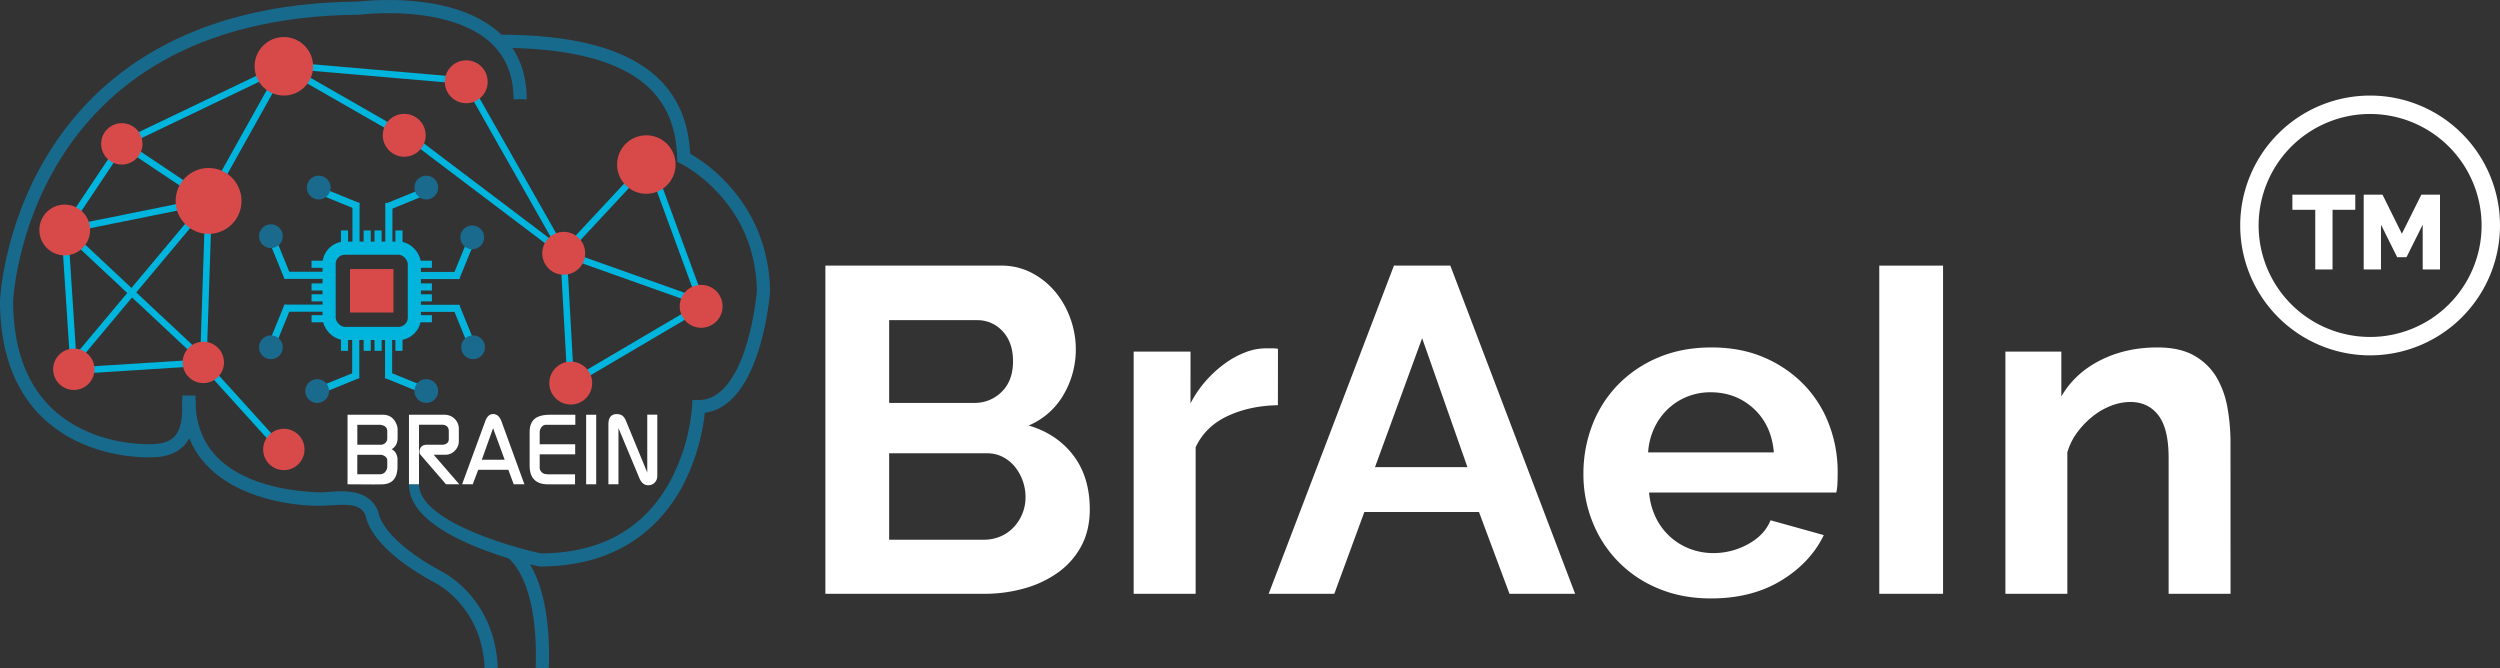 <svg id="Layer_5_copy" data-name="Layer 5 copy" xmlns="http://www.w3.org/2000/svg" viewBox="0 0 1901.77 508.39"><rect x="0" y="0" width="1901.77" height="508.39" fill="#333333" stroke="none"/><defs><style>.cls-1,.cls-4,.cls-5{fill:none;stroke-miterlimit:10;}.cls-1,.cls-5{stroke:#00b5dd;}.cls-1{stroke-width:5px;}.cls-2{fill:#d84a4a;}.cls-3{fill:#186a8d;}.cls-4{stroke:#186a8d;}.cls-4,.cls-5{stroke-width:10px;}.cls-6{fill:#03b5dd;}.cls-7{fill:#1a6a8e;}.cls-8{fill:#fff;}</style></defs><title>BrAeIn</title><line class="cls-1" x1="92.67" y1="109.44" x2="215.92" y2="50.43"/><line class="cls-1" x1="49.24" y1="174.95" x2="158.67" y2="152.86"/><line class="cls-1" x1="56.17" y1="282.05" x2="156.67" y2="275.69"/><line class="cls-1" x1="154.29" y1="275.84" x2="214.55" y2="342.4"/><line class="cls-1" x1="215.92" y1="50.43" x2="307.5" y2="102.92"/><line class="cls-1" x1="308.87" y1="101.94" x2="428.83" y2="192.68"/><line class="cls-1" x1="428.83" y1="192.68" x2="533.38" y2="229.86"/><line class="cls-1" x1="428.83" y1="192.68" x2="491.67" y2="125.17"/><line class="cls-1" x1="434.18" y1="291.42" x2="428.83" y2="195.02"/><line class="cls-1" x1="434.18" y1="291.42" x2="533.38" y2="233.02"/><line class="cls-1" x1="215.92" y1="50.43" x2="158.67" y2="152.86"/><line class="cls-1" x1="158.67" y1="155.63" x2="154.67" y2="275.69"/><line class="cls-1" x1="354.67" y1="61.95" x2="428.83" y2="192.68"/><line class="cls-1" x1="494.82" y1="124.86" x2="533.38" y2="229.86"/><line class="cls-1" x1="154.29" y1="273.24" x2="49.24" y2="174.95"/><line class="cls-1" x1="93.27" y1="109.14" x2="158.67" y2="152.86"/><line class="cls-1" x1="55.82" y1="275.69" x2="158.67" y2="152.86"/><line class="cls-1" x1="49.24" y1="174.95" x2="93.27" y2="109.14"/><line class="cls-1" x1="226.25" y1="50.43" x2="362.75" y2="62.21"/><line class="cls-1" x1="56.17" y1="280.92" x2="49.24" y2="174.95"/><circle class="cls-2" cx="215.92" cy="50.43" r="22.25"/><circle class="cls-2" cx="491.67" cy="125.17" r="22.25"/><circle class="cls-2" cx="92.67" cy="109.44" r="15.73"/><circle class="cls-2" cx="56.17" cy="280.92" r="15.73"/><circle class="cls-2" cx="154.67" cy="275.69" r="15.73"/><circle class="cls-2" cx="215.92" cy="341.9" r="15.73"/><circle class="cls-2" cx="49.24" cy="174.95" r="19.32"/><circle class="cls-2" cx="158.67" cy="152.86" r="25.06"/><circle class="cls-2" cx="434.18" cy="291.42" r="16.31"/><circle class="cls-2" cx="307.5" cy="102.92" r="16.31"/><circle class="cls-2" cx="354.67" cy="62.21" r="16.31"/><circle class="cls-2" cx="533.38" cy="233.02" r="16.31"/><circle class="cls-2" cx="428.83" cy="192.68" r="16.31"/><path class="cls-3" d="M372.26,462.23c-44.7-23.85-48.46-43.35-48.65-44.59l-.3-1.36C315,395.54,289,401.71,279.54,401.71c-16.55-.4-54.49-3.77-77.07-25.16-12.06-11.42-18.17-26.64-18.17-45.23h-10c0,21.46,7.17,39.13,21.32,52.51,27,25.56,71.37,28.79,87,27.95,15.07-.81,27-2.52,31.11,7.43.75,5.11,6.7,26.71,53.87,51.87l.12.06c.34.17,34.71,17.88,36.57,64.39l10-.4C412.21,483.37,374.68,463.46,372.26,462.23Z" transform="translate(-35.62 -27.14)"/><path class="cls-4" d="M424,446.73s26.76,15.6,24.09,88.6" transform="translate(-35.62 -27.14)"/><path class="cls-4" d="M179.29,328c0,17.33,2,42-28.67,42,0,0-110,6-110-114,0,0,8.67-220.67,268-222.67,0,0,122.67-16,122.67,69.34" transform="translate(-35.62 -27.14)"/><path class="cls-3" d="M446.42,458.06h-.53l-.52-.11a314.92,314.92,0,0,1-48.07-15c-33.38-13.75-50.59-29.67-50.59-47.38l7.64,0c0,27.1,67.07,47,92.6,52.54,45.85-.14,79.12-18.88,98.9-55.7a145.75,145.75,0,0,0,16.24-56.16l.19-4.8h4.8c19,0,30-22,35.86-40.37a215.82,215.82,0,0,0,8.47-42.79c-.58-28.62-10.41-53.54-29.23-74.07-14.19-15.49-28.47-22.54-28.61-22.61l-2.73-1.33-.09-3c-.7-26-9.89-45.33-28.1-58.93-22-16.46-58.06-24.81-107.11-24.81v-10c94.51,0,142,29.63,145.09,90.55a121.89,121.89,0,0,1,28.63,23.08c14.27,15.46,31.44,42.11,32.16,81.21v.24l0,.23c-.27,3.66-7.06,86.67-49.67,92.32a156.43,156.43,0,0,1-17.07,56C539.72,424.91,508.81,458.06,446.42,458.06Z" transform="translate(-35.62 -27.14)"/><rect class="cls-5" x="250.35" y="188.78" width="64.86" height="64.86" rx="12"/><rect class="cls-2" x="266.25" y="204.67" width="33.06" height="33.06"/><rect class="cls-6" x="315.21" y="198.32" width="13.35" height="5.41"/><rect class="cls-6" x="315.21" y="215.59" width="13.35" height="5.41"/><rect class="cls-6" x="315.21" y="223.85" width="13.35" height="5.41"/><rect class="cls-6" x="315.21" y="231.85" width="34.34" height="5.41"/><rect class="cls-6" x="371.81" y="273.21" width="34.34" height="5.41" transform="translate(462.08 -215.57) rotate(67.83)"/><rect class="cls-6" x="315.21" y="239.75" width="13.35" height="5.41"/><rect class="cls-6" x="237" y="198.32" width="13.35" height="5.41"/><rect class="cls-6" x="237" y="215.59" width="13.35" height="5.41"/><rect class="cls-6" x="237" y="223.85" width="13.35" height="5.41"/><rect class="cls-6" x="237" y="239.75" width="13.35" height="5.41"/><rect class="cls-6" x="291.01" y="206.43" width="13.35" height="5.41" transform="translate(52.93 479.68) rotate(-90)"/><rect class="cls-6" x="308.28" y="206.43" width="13.35" height="5.41" transform="translate(70.2 496.95) rotate(-90)"/><rect class="cls-6" x="316.55" y="206.43" width="13.35" height="5.41" transform="translate(78.46 505.22) rotate(-90)"/><rect class="cls-6" x="332.44" y="206.43" width="13.35" height="5.41" transform="translate(94.36 521.11) rotate(-90)"/><rect class="cls-6" x="291.01" y="284.64" width="13.35" height="5.41" transform="translate(-25.28 557.89) rotate(-90)"/><rect class="cls-6" x="308.28" y="284.64" width="13.35" height="5.41" transform="translate(-8.01 575.16) rotate(-90)"/><rect class="cls-6" x="316.55" y="284.64" width="13.35" height="5.41" transform="translate(0.26 583.43) rotate(-90)"/><rect class="cls-6" x="332.44" y="284.64" width="13.35" height="5.41" transform="translate(16.15 599.32) rotate(-90)"/><rect class="cls-6" x="315.21" y="206.87" width="34.34" height="5.41"/><rect class="cls-6" x="371.81" y="219.8" width="34.34" height="5.41" transform="translate(0.52 471.61) rotate(-67.83)"/><rect class="cls-6" x="314.25" y="195.94" width="34.34" height="5.41" transform="translate(97.16 502.93) rotate(-90)"/><rect class="cls-6" x="328.47" y="174.96" width="34.34" height="5.41" transform="matrix(0.93, -0.38, 0.38, 0.93, -77.11, 116.43)"/><rect class="cls-6" x="289.27" y="195.94" width="34.34" height="5.41" transform="translate(72.17 477.94) rotate(-90)"/><rect class="cls-6" x="275.06" y="174.96" width="34.34" height="5.41" transform="translate(460.18 425.33) rotate(-157.83)"/><rect class="cls-6" x="251.86" y="233.88" width="34.34" height="5.41" transform="translate(502.44 446.02) rotate(-180)"/><rect class="cls-6" x="230.88" y="219.66" width="34.34" height="5.41" transform="translate(100.11 508.85) rotate(-112.17)"/><rect class="cls-6" x="251.86" y="258.86" width="34.34" height="5.41" transform="translate(502.44 495.99) rotate(-180)"/><rect class="cls-6" x="230.88" y="273.08" width="34.34" height="5.41" transform="translate(561.42 123.01) rotate(112.17)"/><rect class="cls-6" x="289.07" y="295.02" width="34.34" height="5.41" transform="translate(568.35 -35.65) rotate(90)"/><rect class="cls-6" x="274.86" y="316.01" width="34.34" height="5.41" transform="translate(647.11 476.51) rotate(157.83)"/><rect class="cls-6" x="314.05" y="295.02" width="34.34" height="5.41" transform="translate(593.33 -60.64) rotate(90)"/><rect class="cls-6" x="328.27" y="316.01" width="34.34" height="5.41" transform="translate(110.2 -133.94) rotate(22.17)"/><circle class="cls-7" cx="242.47" cy="142.68" r="9.06"/><circle class="cls-7" cx="324.27" cy="142.68" r="9.06"/><circle class="cls-7" cx="359.24" cy="180.56" r="9.06"/><circle class="cls-7" cx="359.88" cy="264.18" r="9.06"/><circle class="cls-7" cx="324.27" cy="297.46" r="9.06"/><circle class="cls-7" cx="241.29" cy="297.46" r="9.06"/><circle class="cls-7" cx="206.09" cy="264.18" r="9.06"/><circle class="cls-7" cx="206.09" cy="179.68" r="9.06"/><path class="cls-8" d="M300,395.54V342.65h26.82q7.56,0,10.5,7.41a10,10,0,0,1,.76,3.78v6.34q0,6-4.53,8.69,3.47,1.67,4.38,6.42A6.74,6.74,0,0,1,338,377v4.91q0,13.68-12.16,13.67-1,.07-6.5.08Q312.87,395.62,300,395.54ZM325,365.47a5.21,5.21,0,0,0,3.78-1.4,5,5,0,0,0,1.44-3.76v-5.09c0-2.58-1.49-4.18-4.46-4.78a2.89,2.89,0,0,0-.91-.15H307.44v15.18Zm-17.6,22.44h17.38a5.11,5.11,0,0,0,4.61-2.87,5.49,5.49,0,0,0,.83-2.72v-5q0-2.34-2.87-3.7a5.73,5.73,0,0,0-2.42-.53H307.44Z" transform="translate(-35.62 -27.14)"/><path class="cls-8" d="M346.73,395.54V342.65h26.74a11.12,11.12,0,0,1,6.73,2,10.66,10.66,0,0,1,4.46,9v9.06a10.1,10.1,0,0,1-3,7.22,9.51,9.51,0,0,1-7.05,3.13h-9.1L385,395.54H374.91L355.42,373c-.76-.9-.91-2.2-.46-3.89q1.07-3.67,5.54-3.67h12.28q4.25-.69,4.24-4.27v-5.95q0-4.2-3.94-4.89a1.28,1.28,0,0,1-.38-.07H354.36v45.25Z" transform="translate(-35.62 -27.14)"/><path class="cls-8" d="M387.15,395.54l17.6-48q2-5.44,5.9-5.44,4.38,0,6.42,5.5l17.45,47.91H426.4l-4.09-11H399.4l-4.12,11Zm32.38-18.66-8.82-24-8.58,24Z" transform="translate(-35.62 -27.14)"/><path class="cls-8" d="M438.52,381.34V355.88q0-7.26,4.24-10.43,3.69-2.79,11.18-2.8h19.34v7.64H451a4.15,4.15,0,0,0-3.47,1.81,6.49,6.49,0,0,0-1.36,4v9h27v7.64h-27v10.4a3.43,3.43,0,0,0,.37,1.52,5.21,5.21,0,0,0,3.4,3,22.84,22.84,0,0,0,4.69.3h18.43v7.63H452.58Q438.53,395.54,438.52,381.34Z" transform="translate(-35.62 -27.14)"/><path class="cls-8" d="M481.51,395.54V342.65h7.64v52.89Z" transform="translate(-35.62 -27.14)"/><path class="cls-8" d="M498.44,395.54V350q0-7.86,6.32-7.86a11.21,11.21,0,0,1,2.4.3c2,.47,3.59,2.16,4.74,5.09L528,386.6v-44h7.63V389.2a7.16,7.16,0,0,1-1.66,4.72,6.4,6.4,0,0,1-4.38,2.3q-5.07.61-7.56-5.29l-15.94-38.15v42.76Z" transform="translate(-35.62 -27.14)"/><path class="cls-8" d="M1827.3,186.75H1810v45.36h-13.15V186.75h-17.39V175.21h47.85Z" transform="translate(-35.62 -27.14)"/><path class="cls-8" d="M1878.59,232.11V198.05l-12.34,24.76h-7.06l-12.34-24.76v34.06h-13.14v-56.9H1848l14.74,29.73,14.83-29.73h14.18v56.9Z" transform="translate(-35.62 -27.14)"/><path class="cls-8" d="M1838.58,297.46a98.81,98.81,0,1,1,98.81-98.81A98.92,98.92,0,0,1,1838.58,297.46Zm0-183.62a84.81,84.81,0,1,0,84.81,84.81A84.9,84.9,0,0,0,1838.58,113.84Z" transform="translate(-35.62 -27.14)"/><path class="cls-8" d="M864.63,414.51q0,15.81-6.33,27.77a58.38,58.38,0,0,1-17.4,20.05,81.59,81.59,0,0,1-25.67,12.3,111.33,111.33,0,0,1-31.12,4.22H663.5V229.2H797.12a49.31,49.31,0,0,1,23.56,5.63,58.75,58.75,0,0,1,17.93,14.59A67.13,67.13,0,0,1,850,269.81a68.84,68.84,0,0,1,4,23,68,68,0,0,1-9.14,34.28,55.68,55.68,0,0,1-26.72,23.73q21.43,6.33,33.93,22.68T864.63,414.51ZM712,270.69v62.94h64.69a28.79,28.79,0,0,0,20.93-8.44q8.61-8.43,8.61-23.2,0-14.42-7.91-22.86a25.72,25.72,0,0,0-19.52-8.44ZM815.75,405.36a36.63,36.63,0,0,0-2.28-12.83,36,36,0,0,0-6.15-10.73,28.88,28.88,0,0,0-9.15-7.2,25.52,25.52,0,0,0-11.6-2.64H712v65.75h72.08a31.65,31.65,0,0,0,12.48-2.46,29.72,29.72,0,0,0,10-6.86A32.56,32.56,0,0,0,813.29,418,32.9,32.9,0,0,0,815.75,405.36Z" transform="translate(-35.62 -27.14)"/><path class="cls-8" d="M1007.73,335.39q-21.45.36-38.32,8.26t-24.26,23.74V478.85H898V294.6h43.25V334a84.38,84.38,0,0,1,11.6-17.06,89.14,89.14,0,0,1,14.42-13.18A66.93,66.93,0,0,1,983,295.13a43.21,43.21,0,0,1,15.29-3h5.8a19.09,19.09,0,0,1,3.69.35Z" transform="translate(-35.62 -27.14)"/><path class="cls-8" d="M1096,229.2h42.9l94.94,249.65H1183.9l-23.21-62.23h-87.2l-22.86,62.23H1000.7Zm55.91,153.31-34.46-98.1-35.86,98.1Z" transform="translate(-35.62 -27.14)"/><path class="cls-8" d="M1337.2,482.37q-22.14,0-40.08-7.56A90.37,90.37,0,0,1,1247,424a96.86,96.86,0,0,1-6.86-36.22,102.47,102.47,0,0,1,6.68-37.09,90.39,90.39,0,0,1,19.34-30.59,92.4,92.4,0,0,1,30.76-20.93q18.12-7.73,40.62-7.73t40.26,7.73a92.86,92.86,0,0,1,30.24,20.75,88.5,88.5,0,0,1,19,30.24,100.64,100.64,0,0,1,6.51,35.86q0,4.58-.18,8.8a35.93,35.93,0,0,1-.88,7h-142.4a54.68,54.68,0,0,0,5.27,19.34,47.44,47.44,0,0,0,26,23.56,49.87,49.87,0,0,0,17.58,3.16,54.32,54.32,0,0,0,26.55-6.86q12.48-6.85,17-18.11L1423,434.2q-10.2,21.09-32.52,34.63T1337.2,482.37ZM1385,371.26q-1.76-20.75-15.29-33.23t-32.88-12.48a46.63,46.63,0,0,0-32.35,12.65,48.33,48.33,0,0,0-10.37,14.42,50.78,50.78,0,0,0-4.75,18.64Z" transform="translate(-35.62 -27.14)"/><path class="cls-8" d="M1465.2,478.85V229.2h48.52V478.85Z" transform="translate(-35.62 -27.14)"/><path class="cls-8" d="M1732.42,478.85h-47.11V375.48q0-22.16-7.74-32.35t-21.45-10.2a40.41,40.41,0,0,0-14.41,2.81,53.23,53.23,0,0,0-13.89,7.91A64.72,64.72,0,0,0,1616,355.79a47.85,47.85,0,0,0-7.74,15.47V478.85h-47.11V294.6h42.54v34.11q10.2-17.58,29.54-27.43t43.6-9.84q17.22,0,28.13,6.33a45.85,45.85,0,0,1,16.88,16.52,69.5,69.5,0,0,1,8.26,23.21,152.59,152.59,0,0,1,2.28,26.37Z" transform="translate(-35.62 -27.14)"/></svg>